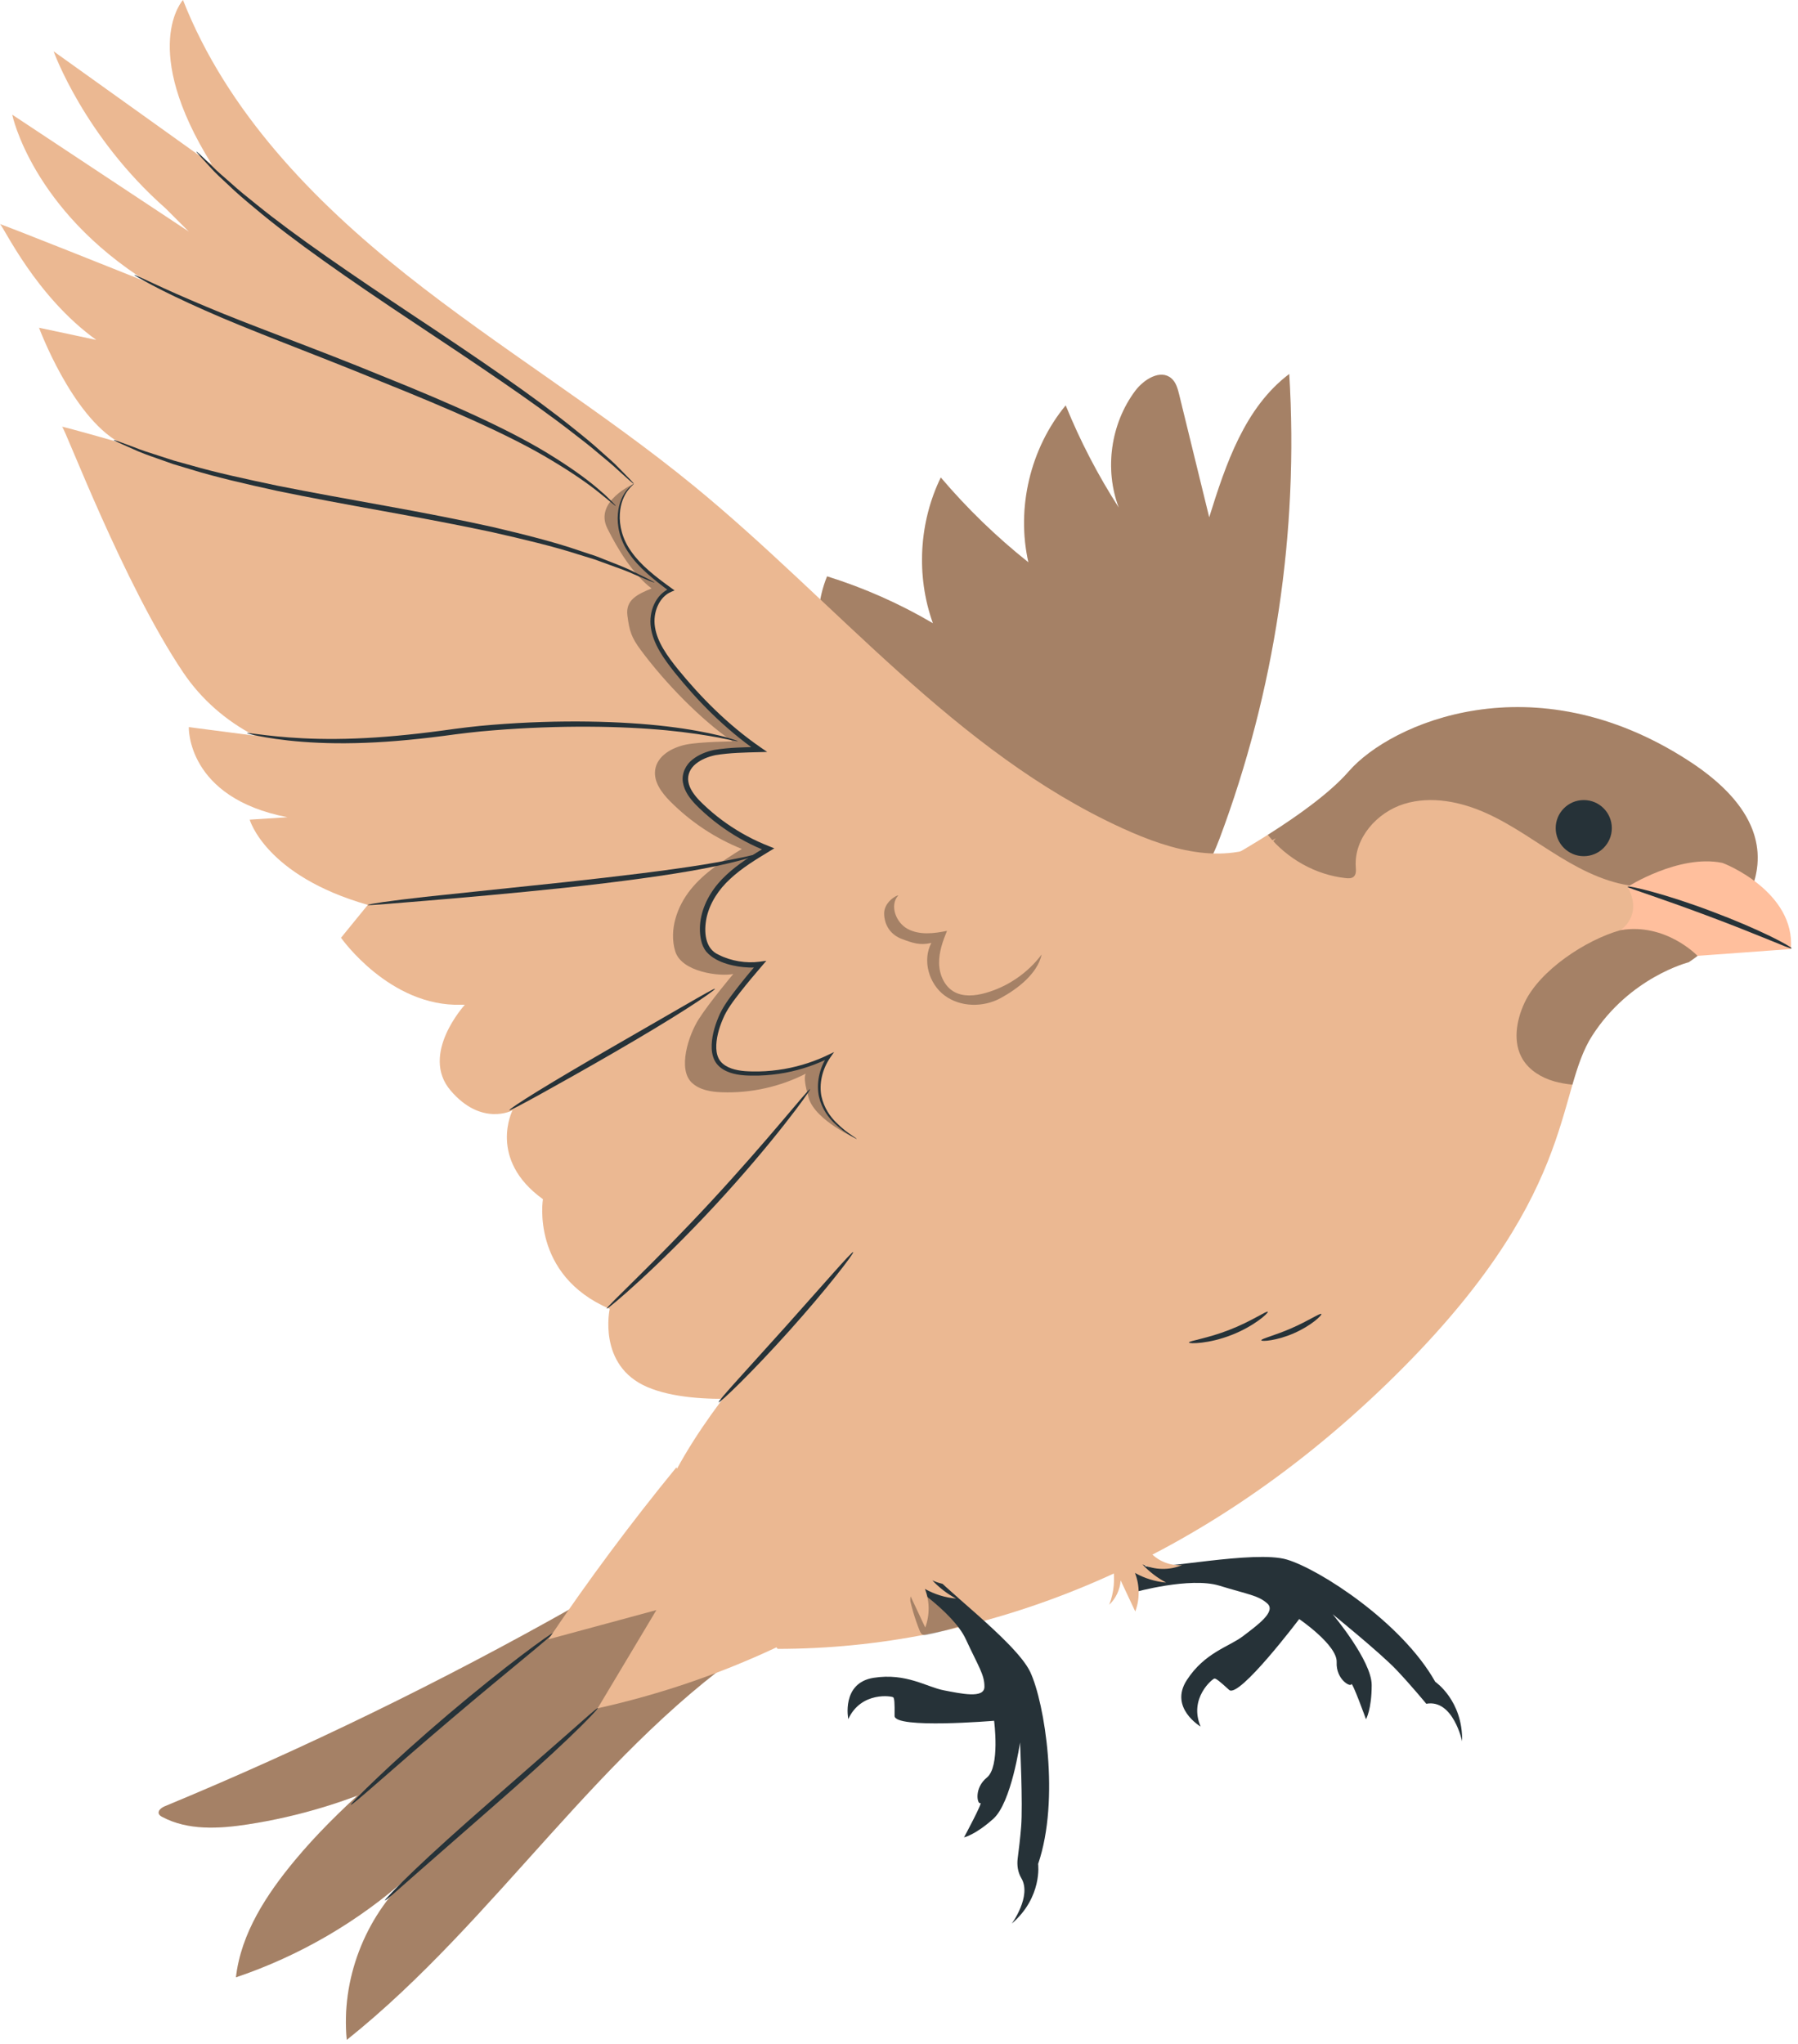 <?xml version="1.0" encoding="UTF-8"?> <svg xmlns="http://www.w3.org/2000/svg" width="168" height="191" viewBox="0 0 168 191" fill="none"><path d="M53.147 150.686L53.557 150.182C41.233 157.135 28.488 163.344 15.416 168.762C15.101 168.892 14.72 169.164 14.846 169.48C14.9 169.617 15.037 169.7 15.167 169.769C17.558 171.04 20.439 170.877 23.116 170.468C32.887 168.976 42.197 164.589 49.567 158.003C51.834 155.977 54.013 153.578 54.603 150.595C54.118 150.626 53.632 150.656 53.147 150.686Z" fill="#EBB892"></path><g opacity="0.3"><path d="M53.147 150.686L53.557 150.182C41.233 157.135 28.488 163.344 15.416 168.762C15.101 168.892 14.72 169.164 14.846 169.48C14.9 169.617 15.037 169.7 15.167 169.769C17.558 171.04 20.439 170.877 23.116 170.468C32.887 168.976 42.197 164.589 49.567 158.003C51.834 155.977 54.013 153.578 54.603 150.595C54.118 150.626 53.632 150.656 53.147 150.686Z" fill="black"></path></g><path d="M38.176 175.354C33.507 179.531 27.985 182.753 22.047 184.752C22.516 180.627 24.922 176.983 27.577 173.792C35.421 164.364 48.001 156.95 56.019 147.669L71.202 153.203C56.149 163.08 46.472 179.365 32.401 190.597C31.857 184.994 34.071 179.198 38.176 175.354Z" fill="#EBB892"></path><g opacity="0.3"><path d="M38.176 175.354C33.507 179.531 27.985 182.753 22.047 184.752C22.516 180.627 24.922 176.983 27.577 173.792C35.421 164.364 48.001 156.95 56.019 147.669L71.202 153.203C56.149 163.08 46.472 179.365 32.401 190.597C31.857 184.994 34.071 179.198 38.176 175.354Z" fill="black"></path></g><path d="M55.843 159.612C55.868 159.638 55.62 159.921 55.15 160.411C54.682 160.903 53.983 161.593 53.107 162.432C51.355 164.111 48.865 166.355 46.079 168.786C43.347 171.177 40.877 173.339 38.956 175.02C38.116 175.76 37.398 176.392 36.803 176.917C36.291 177.361 35.996 177.595 35.971 177.569C35.946 177.543 36.194 177.26 36.664 176.77C37.132 176.278 37.831 175.588 38.707 174.749C40.459 173.07 42.95 170.826 45.737 168.394C48.468 166.003 50.938 163.842 52.859 162.161C53.699 161.421 54.417 160.788 55.012 160.264C55.523 159.82 55.818 159.587 55.843 159.612Z" fill="#263238"></path><path d="M51.692 152.584C51.737 152.643 50.673 153.536 48.943 154.964C47.213 156.392 44.824 158.364 42.216 160.577C39.607 162.792 37.273 164.828 35.583 166.303C33.892 167.777 32.838 168.682 32.788 168.628C32.763 168.602 32.994 168.34 33.433 167.89C33.871 167.439 34.521 166.803 35.336 166.031C36.965 164.485 39.266 162.4 41.88 160.181C44.494 157.964 46.925 156.033 48.716 154.676C49.611 153.998 50.344 153.46 50.86 153.101C51.375 152.741 51.67 152.556 51.692 152.584Z" fill="#263238"></path><path d="M61.331 150.439C57.97 151.348 54.61 152.257 51.25 153.167C54.981 147.632 58.969 142.271 63.196 137.106L63.264 137.221C70.723 123.508 87.772 111.766 86.928 100.558C86.038 88.732 111.719 81.871 111.719 81.871C111.719 81.871 122.109 76.578 126.03 72.069C129.951 67.56 143.282 61.679 157.789 71.089C172.296 80.499 157.789 89.909 157.789 89.909C157.789 89.909 152.3 91.281 148.771 96.771C145.242 102.26 147.595 111.866 129.559 129.314C111.523 146.762 91.224 154.064 72.656 154.064L72.552 153.92C67.215 156.426 61.6 158.341 55.844 159.614C57.672 156.555 59.502 153.497 61.331 150.439Z" fill="#EBB892"></path><g opacity="0.3"><path d="M86.695 148.668C86.532 148.528 86.362 148.388 86.16 148.315C85.756 148.169 85.311 148.314 84.907 148.458L84.875 148.724C85.104 149.965 85.457 151.184 85.927 152.356C85.989 152.51 86.066 152.677 86.217 152.745C86.338 152.799 86.479 152.775 86.609 152.749C87.681 152.536 88.739 152.254 89.774 151.905C88.862 150.724 87.828 149.637 86.695 148.668Z" fill="black"></path></g><path d="M77.279 53.85C80.729 54.926 84.055 56.4 87.17 58.233C85.589 53.839 85.861 48.812 87.905 44.614C90.367 47.514 93.113 50.174 96.091 52.541C94.943 47.467 96.267 41.893 99.574 37.878C100.927 41.207 102.59 44.41 104.536 47.431C103.18 43.852 103.776 39.6 106.063 36.531C106.868 35.451 108.429 34.473 109.451 35.351C109.884 35.723 110.042 36.316 110.178 36.871C111.114 40.693 112.049 44.515 112.985 48.337C114.533 43.37 116.307 38.072 120.464 34.944C121.361 49.663 119.124 64.566 113.944 78.372C113.172 80.429 112.003 82.746 109.84 83.132L80.174 67.109C76.67 63.816 75.467 58.303 77.279 53.85Z" fill="#EBB892"></path><g opacity="0.3"><path d="M77.279 53.85C80.729 54.926 84.055 56.4 87.17 58.233C85.589 53.839 85.861 48.812 87.905 44.614C90.367 47.514 93.113 50.174 96.091 52.541C94.943 47.467 96.267 41.893 99.574 37.878C100.927 41.207 102.59 44.41 104.536 47.431C103.18 43.852 103.776 39.6 106.063 36.531C106.868 35.451 108.429 34.473 109.451 35.351C109.884 35.723 110.042 36.316 110.178 36.871C111.114 40.693 112.049 44.515 112.985 48.337C114.533 43.37 116.307 38.072 120.464 34.944C121.361 49.663 119.124 64.566 113.944 78.372C113.172 80.429 112.003 82.746 109.84 83.132L80.174 67.109C76.67 63.816 75.467 58.303 77.279 53.85Z" fill="black"></path></g><path d="M107.009 146.33C108.112 146.754 117.208 144.808 120.252 145.721C123.296 146.634 130.983 151.582 134.104 157.138C134.104 157.138 136.692 158.889 136.616 162.694C136.616 162.694 135.779 158.736 133.267 159.193C133.267 159.193 131.897 157.519 130.451 155.996C129.005 154.474 124.514 150.82 124.514 150.82C124.514 150.82 128.167 155.158 128.167 157.442C128.167 159.726 127.634 160.639 127.634 160.639C127.634 160.639 126.34 157.062 126.264 157.366C126.188 157.67 124.818 156.909 124.894 155.311C124.97 153.713 121.393 151.277 121.393 151.277C121.393 151.277 115.761 158.736 114.847 157.899C113.934 157.062 113.629 156.834 113.477 156.834C113.325 156.834 111.041 158.661 112.183 161.324C112.183 161.324 109.215 159.573 110.889 156.986C112.563 154.398 114.847 153.866 116.141 152.876C117.435 151.887 119.262 150.593 118.424 149.832C117.587 149.071 116.673 148.995 113.933 148.158C111.193 147.321 106.018 148.767 106.018 148.767L104.525 145.598L106.373 144.527L107.009 146.33Z" fill="#263238"></path><g opacity="0.3"><path d="M126.679 80.987C126.7 81.312 126.734 81.692 126.491 81.91C126.298 82.083 126.007 82.075 125.748 82.048C122.909 81.745 120.244 80.224 118.458 78.004C121.274 76.225 124.289 74.07 126.029 72.068C129.95 67.559 143.281 61.678 157.788 71.088C164.434 75.399 164.989 79.71 163.641 83.116L153.193 82.834C150.538 82.673 148.057 81.474 145.786 80.09C143.515 78.706 141.359 77.108 138.938 76.007C136.517 74.906 133.726 74.331 131.186 75.119C128.645 75.907 126.508 78.333 126.679 80.987Z" fill="black"></path><path d="M142.284 98.989C141.328 97.425 141.667 95.378 142.437 93.715C143.847 90.669 148.181 87.815 151.413 86.911C153.813 86.24 156.603 87.201 158.647 89.293C158.444 89.468 157.787 89.908 157.787 89.908C157.787 89.908 152.298 91.28 148.769 96.77C147.944 98.054 147.44 99.563 146.922 101.346C146.337 101.286 145.758 101.192 145.193 101.028C144.031 100.689 142.916 100.023 142.284 98.989Z" fill="black"></path></g><path d="M160.9 80.618C161.152 80.668 167.765 83.335 167.335 88.674L158.61 89.311C158.61 89.311 155.656 86.195 151.413 86.91C151.413 86.91 153.558 85.575 152.08 82.858C152.08 82.858 156.848 79.807 160.9 80.618Z" fill="#FFBF9D"></path><path d="M147.982 79.998C149.43 79.998 150.604 78.824 150.604 77.376C150.604 75.928 149.43 74.754 147.982 74.754C146.534 74.754 145.36 75.928 145.36 77.376C145.36 78.824 146.534 79.998 147.982 79.998Z" fill="#263238"></path><path d="M117.85 125.233C117.825 125.083 119.164 124.77 120.695 124.092C122.232 123.426 123.37 122.653 123.463 122.774C123.553 122.875 122.513 123.87 120.904 124.57C119.301 125.278 117.864 125.368 117.85 125.233Z" fill="#263238"></path><path d="M111.093 125.439C111.077 125.284 112.85 125.053 114.873 124.254C116.904 123.473 118.365 122.442 118.458 122.568C118.548 122.664 117.176 123.924 115.062 124.739C112.955 125.569 111.092 125.571 111.093 125.439Z" fill="#263238"></path><path d="M152.081 82.858C152.119 82.692 155.716 83.549 159.957 85.164C162.082 85.959 163.968 86.778 165.307 87.426C166.646 88.075 167.437 88.549 167.407 88.61C167.373 88.678 166.527 88.322 165.157 87.763C163.786 87.204 161.889 86.444 159.774 85.652C157.661 84.857 155.733 84.176 154.335 83.692C152.938 83.204 152.064 82.932 152.081 82.858Z" fill="#263238"></path><path d="M86.974 146.765C87.394 147.869 94.912 153.347 96.263 156.224C97.614 159.101 99.057 168.128 97 174.159C97 174.159 97.422 177.255 94.537 179.737C94.537 179.737 96.425 177.158 95.429 175.485C95.099 174.93 95.008 174.267 95.092 173.627C95.198 172.826 95.327 171.745 95.413 170.677C95.582 168.584 95.308 162.802 95.308 162.802C95.308 162.802 94.514 168.418 92.813 169.941C91.112 171.464 90.076 171.677 90.076 171.677C90.076 171.677 91.877 168.327 91.6 168.473C91.323 168.619 90.975 167.091 92.217 166.081C93.458 165.071 92.886 160.782 92.886 160.782C92.886 160.782 83.572 161.563 83.587 160.324C83.601 159.085 83.568 158.706 83.467 158.593C83.365 158.48 80.481 157.997 79.259 160.625C79.259 160.625 78.583 157.246 81.627 156.767C84.672 156.288 86.592 157.633 88.192 157.937C89.792 158.241 91.975 158.738 91.983 157.607C91.991 156.476 91.439 155.744 90.234 153.145C89.03 150.545 84.5 147.655 84.5 147.655L86.974 146.765Z" fill="#263238"></path><path d="M106.634 141.78C106.372 142.888 106.67 144.114 107.411 144.978C108.152 145.843 109.318 146.324 110.453 146.235C109.28 146.735 107.894 146.71 106.741 146.167C107.38 146.851 108.133 147.428 108.959 147.868C107.939 147.78 106.939 147.47 106.048 146.967C106.5 148.11 106.51 149.421 106.076 150.57C105.62 149.601 105.165 148.631 104.709 147.661C104.655 148.518 104.266 149.35 103.642 149.941C104.549 147.641 104.058 144.85 102.42 142.998" fill="#EBB892"></path><path d="M87.009 143.274C86.747 144.382 87.045 145.608 87.786 146.472C88.527 147.337 89.693 147.818 90.828 147.729C89.655 148.229 88.269 148.204 87.116 147.661C87.755 148.345 88.508 148.922 89.334 149.362C88.314 149.274 87.314 148.964 86.423 148.461C86.875 149.604 86.885 150.915 86.451 152.064C85.995 151.095 85.54 150.125 85.084 149.155C85.03 150.012 84.641 150.844 84.017 151.435C84.924 149.135 84.433 146.344 82.795 144.492" fill="#EBB892"></path><path d="M13.885 26.415C2.963 19.589 1.142 10.714 1.142 10.714L17.639 21.636L15.477 19.474C7.854 12.761 5.01 4.797 5.01 4.797L19.801 15.378C12.975 4.456 17.096 0 17.096 0C21.175 10.373 29.211 18.716 37.941 25.647C46.671 32.577 56.261 38.378 64.882 45.444C78.123 56.297 89.274 70.25 104.842 77.374C109.623 79.562 114.645 80.941 119.209 78.328L73.406 130.267C73.406 130.267 65.16 131.604 60.48 129.598C55.8 127.592 56.97 122.299 56.97 122.299C49.56 119.123 50.73 112.047 50.73 112.047C45.548 108.314 47.889 103.745 47.889 103.745C47.889 103.745 44.999 105.291 42.102 101.893C39.205 98.494 43.432 93.885 43.432 93.885L43.126 93.879C36.413 94.107 31.863 87.621 31.863 87.621L34.366 84.549C24.809 81.819 23.33 76.585 23.33 76.585L26.857 76.358C17.414 74.538 17.641 67.939 17.641 67.939L23.785 68.736C21.109 67.349 18.801 65.333 17.118 62.832C11.526 54.525 6.09 40.034 5.809 39.889C5.468 39.713 11.117 41.329 11.117 41.329C6.68 38.826 3.647 30.622 3.647 30.622L8.994 31.76C3.305 27.664 0.347 21.179 0.006 20.951C-0.337 20.726 13.885 26.415 13.885 26.415Z" fill="#EBB892"></path><g opacity="0.3"><path d="M75.314 100.309C72.883 101.55 70.15 102.157 67.439 102.056C66.44 102.019 65.372 101.855 64.636 101.157C63.316 99.904 64.306 96.766 65.29 95.219C66.274 93.672 68.518 91.002 68.518 91.002C67.342 91.267 63.68 90.858 63.088 88.874C62.496 86.89 63.257 84.688 64.547 83.094C65.837 81.5 67.593 80.396 69.315 79.321C66.825 78.323 64.534 76.801 62.622 74.877C61.833 74.083 61.057 73.058 61.217 71.934C61.408 70.596 62.818 69.836 64.104 69.571C65.39 69.306 68.436 69.273 68.436 69.273C65.384 67.148 62.102 63.75 59.868 60.732C59 59.559 58.807 58.972 58.623 57.509C58.439 56.046 59.554 55.533 60.881 54.98C59.146 53.664 57.735 51.346 56.749 49.372C55.475 46.823 59.224 45.208 59.224 45.208C57.585 46.439 57.462 48.978 58.392 50.805C59.322 52.632 61.031 53.913 62.683 55.128C61.42 55.638 60.82 57.177 60.996 58.528C61.171 59.879 61.951 61.069 62.778 62.151C64.905 64.937 68.03 68.075 70.934 70.036C70.934 70.036 68.034 70.066 66.81 70.311C65.586 70.556 64.243 71.257 64.062 72.492C63.909 73.531 64.648 74.476 65.399 75.209C67.219 76.985 69.4 78.39 71.771 79.312C70.131 80.304 68.459 81.323 67.232 82.795C66.004 84.267 65.28 86.3 65.843 88.131C66.407 89.963 69.892 90.34 71.012 90.095C71.012 90.095 68.875 92.56 67.939 93.988C67.003 95.416 66.06 98.313 67.317 99.47C68.017 100.115 69.034 100.266 69.985 100.3C72.566 100.392 75.167 99.833 77.482 98.687C77.482 98.687 74.153 103.063 80.05 106.418C80.05 106.418 76.193 104.706 75.565 102.6C74.935 100.495 75.314 100.309 75.314 100.309Z" fill="black"></path></g><path d="M80.049 106.42C80.042 106.432 79.854 106.329 79.495 106.115C79.13 105.914 78.616 105.561 78.026 105.009C77.438 104.466 76.795 103.629 76.521 102.468C76.273 101.306 76.496 99.87 77.359 98.596L77.548 98.824C76.346 99.43 74.939 99.936 73.366 100.235C72.579 100.38 71.751 100.475 70.892 100.499C70.039 100.506 69.134 100.528 68.221 100.226C67.771 100.067 67.325 99.832 66.991 99.422C66.656 99.011 66.526 98.485 66.5 97.986C66.461 96.975 66.736 95.99 67.128 95.046C67.516 94.086 68.165 93.24 68.798 92.417C69.442 91.588 70.12 90.766 70.829 89.938L71.063 90.332C70.338 90.462 69.652 90.4 68.951 90.3C68.257 90.181 67.557 89.996 66.902 89.641C66.578 89.459 66.267 89.231 66.007 88.933C65.756 88.632 65.584 88.227 65.512 87.87C65.345 87.131 65.365 86.356 65.528 85.614C65.857 84.127 66.741 82.785 67.869 81.748C68.994 80.695 70.319 79.886 71.634 79.09L71.674 79.555C71.338 79.421 70.977 79.273 70.621 79.107C69.196 78.454 67.871 77.629 66.673 76.679C66.074 76.2 65.512 75.698 64.978 75.152C64.461 74.598 63.955 73.953 63.814 73.13C63.657 72.302 64.082 71.449 64.696 70.975C65.308 70.486 66.025 70.218 66.745 70.067C68.19 69.832 69.565 69.824 70.929 69.791L70.795 70.236C67.615 68.022 65.1 65.39 63.033 62.826C62.025 61.547 61.044 60.199 60.817 58.65C60.589 57.134 61.278 55.503 62.616 54.968L62.579 55.264C61.032 54.126 59.652 53.005 58.789 51.722C57.892 50.46 57.635 49.075 57.732 48.017C57.813 46.94 58.237 46.18 58.593 45.76C58.958 45.338 59.223 45.206 59.223 45.206C59.242 45.228 58.998 45.39 58.668 45.819C58.345 46.246 57.967 46.99 57.917 48.029C57.855 49.056 58.123 50.364 59.009 51.568C59.864 52.793 61.223 53.871 62.782 54.988L63.033 55.168L62.744 55.284C61.605 55.742 60.975 57.22 61.199 58.591C61.416 60.008 62.352 61.297 63.366 62.559C65.425 65.076 67.943 67.677 71.067 69.832L71.684 70.257L70.934 70.277C69.597 70.312 68.189 70.333 66.844 70.558C66.187 70.696 65.532 70.95 65.018 71.366C64.504 71.778 64.203 72.405 64.319 73.047C64.424 73.689 64.861 74.278 65.351 74.795C65.858 75.312 66.415 75.809 66.995 76.272C68.162 77.195 69.452 77.998 70.838 78.633C71.184 78.794 71.535 78.938 71.862 79.069L72.35 79.264L71.902 79.535C70.587 80.33 69.294 81.122 68.221 82.125C67.144 83.113 66.332 84.358 66.024 85.724C65.744 87.055 65.869 88.647 67.141 89.204C68.302 89.803 69.74 90.023 70.957 89.86L71.606 89.773L71.191 90.254C70.486 91.07 69.806 91.888 69.165 92.704C68.525 93.528 67.909 94.321 67.54 95.223C67.16 96.115 66.898 97.061 66.928 97.963C66.947 98.41 67.062 98.843 67.317 99.158C67.567 99.476 67.958 99.699 68.353 99.838C69.162 100.117 70.047 100.114 70.881 100.112C71.719 100.097 72.528 100.012 73.299 99.879C74.84 99.605 76.223 99.127 77.411 98.55L77.937 98.295L77.6 98.779C76.782 99.951 76.536 101.325 76.751 102.419C76.987 103.52 77.581 104.344 78.14 104.893C78.699 105.45 79.191 105.821 79.539 106.044C79.881 106.28 80.056 106.408 80.049 106.42Z" fill="#263238"></path><path d="M10.614 41.112C10.621 41.095 10.798 41.149 11.128 41.265C11.51 41.407 11.983 41.582 12.559 41.795C13.171 42.047 13.941 42.297 14.838 42.579C15.288 42.725 15.765 42.88 16.269 43.043C16.785 43.186 17.328 43.336 17.895 43.494C20.168 44.151 22.924 44.752 25.986 45.395C29.057 46.005 32.447 46.62 36.008 47.261C39.57 47.906 42.959 48.56 46.025 49.24C49.082 49.958 51.829 50.655 54.079 51.43C54.641 51.617 55.178 51.796 55.688 51.965C56.184 52.161 56.653 52.346 57.096 52.521C57.977 52.862 58.73 53.168 59.321 53.478C59.872 53.752 60.325 53.978 60.691 54.16C61.001 54.321 61.16 54.413 61.152 54.429C61.144 54.445 60.969 54.384 60.645 54.254C60.269 54.096 59.805 53.901 59.239 53.663C58.64 53.383 57.879 53.106 56.993 52.793C56.549 52.631 56.077 52.459 55.58 52.278C55.068 52.12 54.531 51.954 53.968 51.781C51.717 51.056 48.974 50.399 45.922 49.709C42.86 49.056 39.475 48.418 35.915 47.773C32.355 47.132 28.963 46.502 25.89 45.865C22.823 45.194 20.065 44.553 17.794 43.848C17.227 43.677 16.686 43.515 16.171 43.36C15.669 43.182 15.193 43.014 14.744 42.855C13.852 42.545 13.088 42.267 12.485 41.984C11.922 41.734 11.461 41.528 11.087 41.362C10.769 41.213 10.606 41.128 10.614 41.112Z" fill="#263238"></path><path d="M12.557 25.692C12.575 25.657 13.209 25.957 14.358 26.491C15.504 27.029 17.176 27.778 19.265 28.651C23.432 30.42 29.339 32.504 35.742 35.141C42.158 37.715 47.922 40.271 51.768 42.721C53.696 43.928 55.177 45.035 56.124 45.885C56.618 46.286 56.949 46.658 57.192 46.887C57.428 47.124 57.545 47.255 57.533 47.268C57.5 47.302 56.982 46.828 55.995 46.042C55.015 45.245 53.515 44.194 51.577 43.036C47.711 40.686 41.964 38.199 35.545 35.624C29.157 32.993 23.264 30.852 19.12 28.99C17.044 28.071 15.39 27.269 14.269 26.673C13.704 26.384 13.278 26.135 12.987 25.971C12.696 25.803 12.549 25.708 12.557 25.692Z" fill="#263238"></path><path d="M59.224 45.208C59.211 45.22 59.069 45.108 58.81 44.883C58.511 44.615 58.144 44.284 57.697 43.883C57.23 43.432 56.606 42.938 55.9 42.345C55.202 41.742 54.373 41.097 53.451 40.392C49.787 37.537 44.444 33.968 38.531 30.041C32.617 26.111 27.325 22.429 23.761 19.413C22.864 18.668 22.061 17.984 21.395 17.338C20.72 16.704 20.124 16.172 19.693 15.68C19.285 15.236 18.95 14.87 18.678 14.574C18.45 14.317 18.338 14.177 18.351 14.165C18.364 14.153 18.503 14.27 18.755 14.502C19.045 14.779 19.402 15.121 19.836 15.536C20.287 16.003 20.9 16.51 21.59 17.121C22.271 17.743 23.086 18.404 23.994 19.127C27.599 22.055 32.906 25.677 38.819 29.607C44.731 33.533 50.056 37.159 53.678 40.101C54.589 40.828 55.405 41.496 56.089 42.123C56.78 42.74 57.387 43.257 57.835 43.734C58.256 44.165 58.603 44.52 58.884 44.808C59.12 45.059 59.237 45.195 59.224 45.208Z" fill="#263238"></path><path d="M23.081 68.505C23.089 68.461 23.726 68.565 24.883 68.698C26.038 68.835 27.715 68.992 29.793 69.034C31.87 69.081 34.347 69.001 37.084 68.746C38.453 68.621 39.887 68.456 41.37 68.256C42.85 68.047 44.407 67.847 45.995 67.725C52.36 67.208 58.158 67.38 62.312 67.872C64.39 68.12 66.055 68.444 67.192 68.719C67.761 68.853 68.194 68.997 68.489 69.083C68.783 69.174 68.934 69.231 68.93 69.248C68.919 69.288 68.289 69.146 67.149 68.917C66.005 68.704 64.343 68.438 62.274 68.238C58.137 67.842 52.367 67.729 46.039 68.244C44.454 68.366 42.929 68.558 41.437 68.762C39.946 68.955 38.503 69.111 37.125 69.224C34.369 69.453 31.872 69.497 29.781 69.402C27.689 69.313 26.006 69.098 24.854 68.899C24.277 68.807 23.833 68.706 23.533 68.637C23.233 68.568 23.078 68.522 23.081 68.505Z" fill="#263238"></path><path d="M34.364 84.553C34.359 84.517 34.87 84.424 35.798 84.285C36.726 84.152 38.073 83.984 39.738 83.797C43.166 83.437 47.72 82.958 52.754 82.428C57.835 81.88 62.426 81.321 65.727 80.787C67.377 80.516 68.702 80.253 69.616 80.059C70.521 79.833 71.029 79.724 71.04 79.758C71.051 79.792 70.564 79.967 69.666 80.255C68.762 80.511 67.439 80.831 65.79 81.15C62.491 81.779 57.896 82.397 52.809 82.946C47.723 83.488 43.111 83.882 39.774 84.164C38.18 84.294 36.851 84.403 35.82 84.487C34.887 84.563 34.368 84.589 34.364 84.553Z" fill="#263238"></path><path d="M47.595 103.729C47.558 103.668 48.595 102.967 50.316 101.91C52.036 100.851 54.439 99.437 57.104 97.896C59.703 96.397 62.052 95.042 63.932 93.958C65.68 92.953 66.761 92.329 66.801 92.391C66.839 92.449 65.826 93.184 64.123 94.273C62.422 95.364 60.031 96.803 57.365 98.347C54.699 99.889 52.268 101.252 50.502 102.229C48.734 103.204 47.632 103.792 47.595 103.729Z" fill="#263238"></path><path d="M79.723 116.99C79.777 117.035 79.161 117.893 78.098 119.228C77.035 120.563 75.52 122.37 73.782 124.31C72.043 126.25 70.413 127.954 69.202 129.156C67.991 130.359 67.205 131.065 67.155 131.016C67.103 130.965 67.795 130.168 68.936 128.902C70.194 127.508 71.714 125.824 73.395 123.962C75.062 122.088 76.569 120.394 77.817 118.99C78.949 117.719 79.666 116.943 79.723 116.99Z" fill="#263238"></path><path d="M56.692 122.272C56.668 122.245 56.933 121.955 57.434 121.454C58.017 120.876 58.728 120.172 59.563 119.345C61.362 117.567 63.82 115.085 66.442 112.256C69.063 109.425 71.35 106.784 72.986 104.855C73.747 103.959 74.395 103.197 74.926 102.571C75.388 102.034 75.656 101.747 75.685 101.769C75.713 101.791 75.499 102.12 75.086 102.696C74.675 103.274 74.055 104.092 73.272 105.088C71.706 107.081 69.454 109.769 66.825 112.61C64.194 115.448 61.686 117.898 59.818 119.612C58.885 120.469 58.116 121.149 57.572 121.604C57.028 122.06 56.716 122.299 56.692 122.272Z" fill="#263238"></path><g opacity="0.3"><path d="M97.33 89.183C96.032 90.915 94.151 92.202 92.067 92.783C91.089 93.056 89.982 93.161 89.108 92.646C88.211 92.117 87.76 91.027 87.746 89.986C87.732 88.944 88.089 87.936 88.486 86.973C87.262 87.23 85.921 87.386 84.816 86.799C83.712 86.212 83.098 84.597 83.93 83.664C83.786 83.629 82.583 84.288 82.612 85.388C82.641 86.488 83.244 87.354 84.276 87.737C85.308 88.12 85.949 88.349 87.022 88.103C86.163 89.731 86.787 91.921 88.265 93.018C89.742 94.115 91.87 94.14 93.488 93.263C95.103 92.383 96.93 90.979 97.33 89.183Z" fill="black"></path></g></svg> 